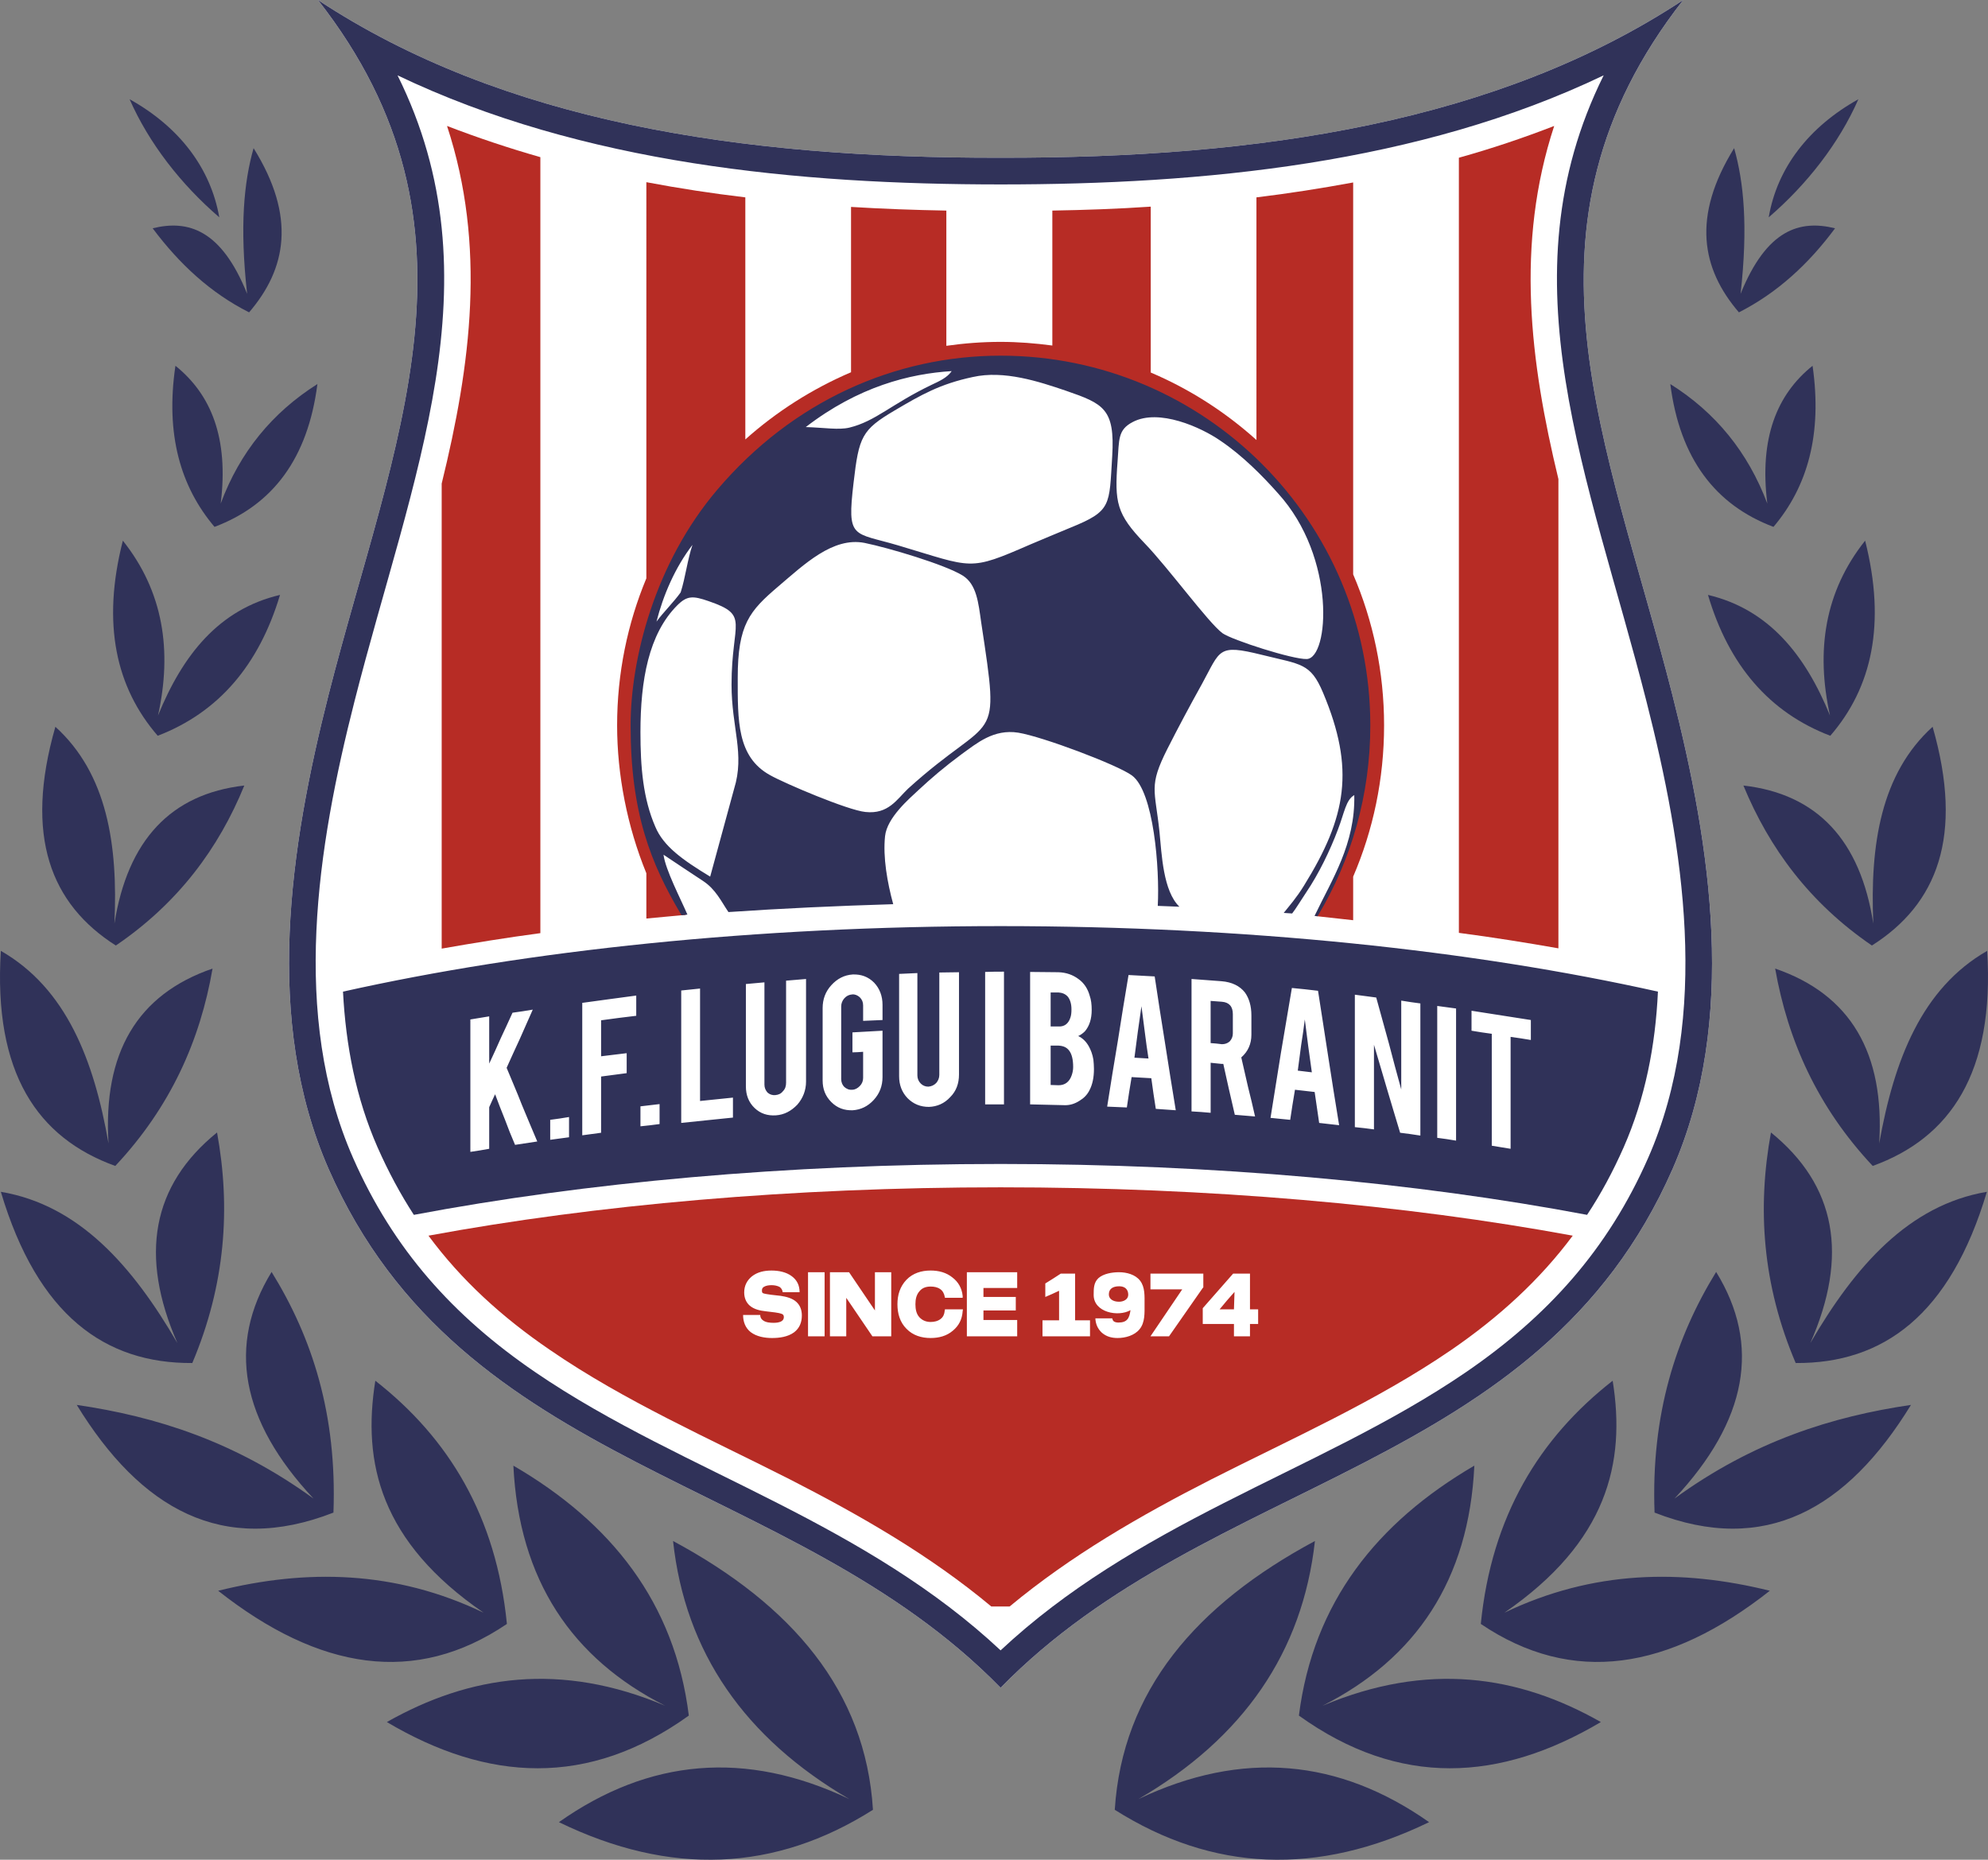 <?xml version="1.0" encoding="utf-8"?>
<!-- Generator: Adobe Illustrator 16.0.0, SVG Export Plug-In . SVG Version: 6.00 Build 0)  -->
<!DOCTYPE svg PUBLIC "-//W3C//DTD SVG 1.1//EN" "http://www.w3.org/Graphics/SVG/1.1/DTD/svg11.dtd">
<svg version="1.1" id="_x23_Layer_1" xmlns="http://www.w3.org/2000/svg" xmlns:xlink="http://www.w3.org/1999/xlink" x="0px"
	 y="0px" width="275px" height="257.255px" viewBox="-3.635 -3.377 275 257.255" enable-background="new -3.635 -3.377 275 257.255"
	 xml:space="preserve">
<rect x="-3.635" y="-3.377" width="275" height="257.255" fill="#808080" stroke="none"/>
<g>
	<path fill-rule="evenodd" clip-rule="evenodd" fill="#FFFFFF" d="M134.779,230.087c-29.013-29.673-74.438-29.635-92.951-71.754
		c-9.022-20.612-5.367-44.531,0-65.649c8.907-34.963,23.18-64.56-1.478-96.061c25.59,16.878,58.415,21.896,94.428,21.818
		c35.975,0.078,68.838-4.939,94.428-21.818c-24.656,31.501-10.424,61.098-1.516,96.061c5.365,21.118,9.061,45.037,0.039,65.649
		C209.217,200.452,163.754,200.452,134.779,230.087L134.779,230.087z"/>
	<path fill-rule="evenodd" clip-rule="evenodd" fill="#303259" d="M134.779,230.087c-29.013-29.673-74.438-29.635-92.951-71.754
		c-9.022-20.612-5.367-44.531,0-65.649c8.907-34.963,23.18-64.56-1.478-96.061c25.59,16.878,58.415,21.896,94.428,21.818
		c35.975,0.078,68.838-4.939,94.428-21.818c-24.656,31.501-10.424,61.098-1.516,96.061c5.365,21.118,9.061,45.037,0.039,65.649
		C209.217,200.452,163.754,200.452,134.779,230.087L134.779,230.087z M51.357,7.045c14.041,28.274,1.945,55.537-5.95,86.572
		c-5.133,20.146-8.867,43.48-0.194,63.199c5.562,12.639,13.845,21.857,25.163,29.596c10.461,7.156,22.246,12.368,33.524,18.124
		c11.161,5.679,21.74,11.823,30.879,20.379c9.139-8.556,19.717-14.7,30.879-20.379c11.279-5.756,23.064-10.968,33.525-18.124
		c11.279-7.738,19.6-16.957,25.162-29.596c8.672-19.719,4.9-43.054-0.232-63.199c-7.895-31.035-19.953-58.298-5.912-86.572
		c-25.592,12.251-55.498,15.09-83.422,15.09S76.948,19.296,51.357,7.045L51.357,7.045z"/>
	<path fill-rule="evenodd" clip-rule="evenodd" fill="#B72C25" d="M55.635,167.55c4.512,6.105,10.112,11.24,16.84,15.829
		c10.306,7.078,21.974,12.211,33.096,17.851c9.879,5.057,19.446,10.541,27.924,17.618h1.283h1.246
		c8.516-7.077,18.045-12.562,27.961-17.618c11.123-5.64,22.752-10.772,33.098-17.851c6.688-4.589,12.289-9.724,16.84-15.829
		c-23.18-4.278-50.248-6.688-79.145-6.688S78.814,163.271,55.635,167.55L55.635,167.55z M101.527,178.518
		c0,0.312,0.117,0.583,0.428,0.777c0.389,0.272,0.972,0.311,1.439,0.311c0.35,0,0.778-0.038,1.089-0.232
		c0.194-0.117,0.311-0.312,0.311-0.544c0-0.155-0.039-0.312-0.155-0.389c-0.234-0.155-0.778-0.234-1.05-0.273l-1.283-0.155
		c-0.778-0.078-1.634-0.272-2.217-0.777c-0.544-0.468-0.778-1.128-0.778-1.827c0-0.896,0.351-1.635,1.05-2.218
		c0.778-0.622,1.75-0.817,2.723-0.817c0.972,0,2.022,0.195,2.8,0.778c0.739,0.544,1.089,1.283,1.089,2.218h-2.333
		c-0.039-0.273-0.155-0.507-0.389-0.701c-0.311-0.194-0.778-0.271-1.127-0.271c-0.351,0-0.778,0.038-1.089,0.232
		c-0.194,0.117-0.272,0.272-0.272,0.506c0,0.116,0,0.273,0.117,0.351c0.194,0.117,0.894,0.194,1.128,0.233l1.36,0.155
		c0.739,0.116,1.595,0.311,2.178,0.854c0.544,0.507,0.739,1.167,0.739,1.868c0,0.933-0.311,1.75-1.088,2.333
		c-0.855,0.623-2.022,0.778-3.034,0.778s-2.139-0.194-2.956-0.817c-0.739-0.583-1.05-1.439-1.05-2.372H101.527L101.527,178.518z
		 M147.146,181.474c-0.66,0-1.361,0-2.061,0c-0.74,0-1.479,0-2.217,0c-0.777,0-1.518,0-2.295,0c0-0.739,0-1.478,0-2.218
		c0.777,0,1.518,0,2.295,0c0-1.361,0-2.723,0-4.084c-0.623,0.313-1.285,0.585-1.906,0.856c0-0.621,0-1.244,0-1.866
		c0.699-0.429,1.439-0.895,2.139-1.361c0.662,0,1.322,0,1.984,0c0,2.178,0,4.317,0,6.455c0.699,0,1.4,0,2.061,0
		C147.146,179.996,147.146,180.734,147.146,181.474L147.146,181.474z M108.139,181.474v-8.867h2.294v8.867H108.139L108.139,181.474z
		 M117.394,177.895v-5.288h2.256v8.867h-2.605l-3.617-5.328v5.328h-2.256v-8.867h2.644L117.394,177.895L117.394,177.895z
		 M129.529,178.012c-0.078,1.089-0.506,1.984-1.361,2.684c-0.855,0.739-1.944,1.012-3.072,1.012c-1.245,0-2.45-0.35-3.345-1.284
		c-0.895-0.895-1.244-2.1-1.244-3.383s0.35-2.45,1.244-3.385c0.895-0.933,2.1-1.283,3.345-1.283c1.128,0,2.178,0.273,3.034,0.973
		c0.816,0.623,1.283,1.478,1.4,2.528v0.272h-2.45l-0.039-0.194c-0.078-0.389-0.272-0.779-0.622-1.012
		c-0.39-0.272-0.855-0.35-1.323-0.35c-0.583,0-1.128,0.155-1.517,0.621c-0.467,0.507-0.583,1.167-0.583,1.829
		c0,0.66,0.117,1.322,0.544,1.789c0.428,0.466,0.972,0.66,1.556,0.66c0.506,0,1.011-0.116,1.4-0.428
		c0.35-0.271,0.506-0.66,0.544-1.089l0.039-0.233h2.489L129.529,178.012L129.529,178.012z M132.406,174.784v1.244h4.472v1.866
		h-4.472v1.323h4.667v2.256h-6.962v-8.867h6.962v2.178H132.406L132.406,174.784z M152.746,177.856
		c-1.711,0.973-5.094,0.311-5.094-2.1c0-0.896,0-1.711,0.662-2.334c0.699-0.622,1.904-0.816,2.838-0.816
		c1.051,0,2.256,0.311,2.918,1.166c0.699,0.895,0.621,2.14,0.621,3.307c0,1.165,0.078,2.488-0.699,3.422
		c-0.701,0.856-1.945,1.206-3.033,1.206c-0.818,0-1.557-0.194-2.18-0.74c-0.582-0.544-0.854-1.204-0.893-1.982h2.332
		c0.039,0.155,0.078,0.311,0.232,0.427c0.158,0.117,0.43,0.156,0.623,0.156C152.281,179.567,152.592,178.984,152.746,177.856
		L152.746,177.856z M159.902,174.979c-1.477,0-2.916,0-4.395,0c0-0.7,0-1.439,0-2.178c2.451,0,4.9,0,7.313,0
		c0,0.622,0,1.245,0,1.905c0,0-0.039,0.039-0.078,0.078c-1.555,2.217-3.111,4.472-4.666,6.689c-0.857,0-1.713,0-2.568,0
		C156.947,179.334,158.426,177.156,159.902,174.979L159.902,174.979z M167.058,179.763c-1.438,0-2.877,0-4.316,0
		c0-0.739,0-1.439,0-2.179c1.4-1.595,2.801-3.188,4.201-4.783c0.777,0,1.555,0,2.332,0c0,1.633,0,3.267,0,4.938
		c0.352,0,0.74,0,1.129,0c0,0.662,0,1.361,0,2.023c-0.389,0-0.777,0-1.129,0c0,0.583,0,1.166,0,1.711c-0.738,0-1.479,0-2.217,0
		C167.058,180.929,167.058,180.346,167.058,179.763L167.058,179.763z M149.752,175.679c0-0.739,0.506-1.128,1.439-1.128
		c0.816,0,1.244,0.466,1.244,1.167c0,0.66-0.662,0.972-1.283,0.972C150.336,176.689,149.752,176.301,149.752,175.679
		L149.752,175.679z M167.058,177.739c-0.662,0-1.322,0-1.984,0c0.662-0.815,1.361-1.633,2.063-2.411
		C167.097,176.106,167.097,176.924,167.058,177.739L167.058,177.739z"/>
	<path fill-rule="evenodd" clip-rule="evenodd" fill="#303259" d="M43.812,133.793c0.389,7.467,1.789,14.739,4.784,21.546
		c1.478,3.344,3.15,6.455,5.017,9.333c23.723-4.473,51.492-7.039,81.166-7.039c29.674,0,57.441,2.566,81.127,7.039
		c1.906-2.878,3.578-5.989,5.057-9.333c2.994-6.807,4.395-14.079,4.744-21.546c-25.59-5.718-56.977-9.063-90.928-9.063
		C100.827,124.73,69.403,128.075,43.812,133.793L43.812,133.793z M64.036,149.777c0,0.934,0,1.905,0,2.878s0,1.943,0,2.878
		c-0.855,0.155-1.75,0.311-2.606,0.427c0-3.072,0-6.105,0-9.178c0-3.033,0-6.105,0-9.139c0.855-0.157,1.75-0.273,2.606-0.429
		c0,1.089,0,2.179,0,3.267c0,1.089,0,2.179,0,3.268c0.544-1.167,1.088-2.334,1.594-3.501c0.545-1.166,1.089-2.333,1.633-3.539
		c0.934-0.116,1.867-0.271,2.8-0.427c-0.583,1.361-1.206,2.683-1.789,4.044c-0.623,1.322-1.206,2.645-1.828,4.006
		c0.7,1.711,1.439,3.383,2.1,5.096c0.7,1.711,1.439,3.422,2.139,5.094c-1.05,0.155-2.062,0.311-3.072,0.466
		c-0.506-1.165-0.973-2.332-1.4-3.499c-0.467-1.167-0.933-2.334-1.361-3.5C64.58,148.571,64.308,149.154,64.036,149.777
		L64.036,149.777z M72.475,151.526c0.855-0.116,1.75-0.232,2.605-0.388c0,0.932,0,1.866,0,2.8c-0.855,0.116-1.75,0.233-2.605,0.35
		C72.475,153.394,72.475,152.461,72.475,151.526L72.475,151.526z M79.514,153.315c-0.855,0.116-1.75,0.233-2.605,0.352
		c0-3.074,0-6.107,0-9.18c0-3.033,0-6.105,0-9.139c2.45-0.351,4.938-0.661,7.467-1.012c0,0.934,0,1.867,0,2.8
		c-1.633,0.194-3.228,0.389-4.861,0.623c0,0.816,0,1.672,0,2.488c0,0.856,0,1.672,0,2.489c1.167-0.155,2.333-0.271,3.539-0.428
		c0,0.933,0,1.828,0,2.762c-1.206,0.155-2.372,0.311-3.539,0.467c0,1.283,0,2.605,0,3.89
		C79.514,150.711,79.514,151.993,79.514,153.315L79.514,153.315z M84.959,149.66c0.895-0.116,1.75-0.194,2.645-0.311
		c0,0.933,0,1.866,0,2.762c-0.895,0.116-1.75,0.232-2.645,0.311C84.959,151.526,84.959,150.593,84.959,149.66L84.959,149.66z
		 M97.754,151.216c-2.411,0.233-4.783,0.505-7.156,0.738c0-3.033,0-6.105,0-9.139c0-3.072,0-6.106,0-9.179
		c0.856-0.077,1.75-0.193,2.606-0.271c0,2.604,0,5.172,0,7.777c0,2.606,0,5.172,0,7.778c1.517-0.155,3.033-0.311,4.55-0.467
		C97.754,149.389,97.754,150.321,97.754,151.216L97.754,151.216z M103.704,150.905c-1.166,0.077-2.138-0.233-2.956-1.012
		c-0.816-0.778-1.205-1.789-1.205-2.994c0-2.334,0-4.706,0-7.079s0-4.705,0-7.078c0.855-0.078,1.711-0.155,2.566-0.233
		c0,2.373,0,4.706,0,7.079c0,2.372,0,4.705,0,7.078c0,0.427,0.156,0.777,0.428,1.088c0.311,0.273,0.661,0.39,1.088,0.351
		c0.428-0.038,0.778-0.194,1.05-0.545c0.311-0.311,0.428-0.699,0.428-1.166c0-2.334,0-4.707,0-7.039c0-2.373,0-4.746,0-7.078
		c0.934-0.078,1.828-0.156,2.761-0.233c0,2.371,0,4.744,0,7.117c0,2.333,0,4.705,0,7.077c0,1.206-0.427,2.295-1.205,3.19
		C105.805,150.321,104.833,150.827,103.704,150.905L103.704,150.905z M114.322,150.204c-1.167,0.039-2.139-0.311-2.956-1.128
		c-0.817-0.816-1.206-1.789-1.206-2.994c0-1.673,0-3.345,0-5.017s0-3.306,0-4.979c0-1.244,0.389-2.294,1.206-3.189
		c0.816-0.894,1.789-1.4,2.956-1.478c1.167-0.039,2.139,0.311,2.956,1.128c0.778,0.817,1.167,1.866,1.167,3.072
		c0,0.701,0,1.4,0,2.101c-0.894,0.039-1.789,0.078-2.684,0.117c0-0.701,0-1.439,0-2.14c0-0.467-0.155-0.816-0.467-1.129
		c-0.311-0.271-0.661-0.427-1.05-0.388c-0.428,0.038-0.778,0.193-1.089,0.545c-0.272,0.311-0.428,0.699-0.428,1.127
		c0,1.672,0,3.346,0,5.018s0,3.344,0,5.017c0,0.427,0.155,0.817,0.428,1.089c0.311,0.272,0.661,0.428,1.089,0.389
		c0.389,0,0.739-0.194,1.05-0.505c0.312-0.312,0.467-0.701,0.467-1.128c0-1.206,0-2.412,0-3.616
		c-0.506,0.038-1.011,0.077-1.478,0.077c0-0.895,0-1.829,0-2.762c1.4-0.077,2.8-0.155,4.161-0.232c0,1.088,0,2.138,0,3.228
		c0,1.05,0,2.139,0,3.188c0,1.206-0.389,2.257-1.206,3.15C116.422,149.66,115.45,150.127,114.322,150.204L114.322,150.204z
		 M124.862,149.738c-1.167,0-2.139-0.389-2.956-1.206c-0.779-0.817-1.167-1.827-1.167-3.033c0-2.373,0-4.706,0-7.078
		c0-2.373,0-4.745,0-7.079c0.816-0.039,1.672-0.077,2.527-0.116c0,2.373,0,4.744,0,7.078c0,2.373,0,4.744,0,7.078
		c0,0.428,0.156,0.816,0.467,1.129c0.272,0.271,0.623,0.427,1.051,0.427c0.427-0.038,0.778-0.194,1.088-0.505
		c0.272-0.313,0.428-0.7,0.428-1.128c0-2.373,0-4.706,0-7.078c0-2.373,0-4.706,0-7.079c0.894,0,1.789-0.038,2.722-0.038
		c0,2.334,0,4.705,0,7.078s0,4.705,0,7.078c0,1.245-0.388,2.294-1.205,3.111C127.001,149.271,125.99,149.699,124.862,149.738
		L124.862,149.738z M135.246,149.389c-0.855,0-1.75,0-2.606,0c0-3.074,0-6.107,0-9.18c0-3.033,0-6.105,0-9.139
		c0.856-0.039,1.75-0.039,2.606-0.039c0,3.072,0,6.105,0,9.178S135.246,146.314,135.246,149.389L135.246,149.389z M138.861,149.389
		c0-3.033,0-6.107,0-9.18c0-3.033,0-6.105,0-9.139c1.324,0,2.607,0.039,3.93,0.039c1.051,0.038,1.984,0.35,2.801,0.973
		c0.699,0.505,1.244,1.283,1.516,2.293c0.195,0.546,0.271,1.206,0.271,1.946c0,1.243-0.311,2.216-0.932,2.955
		c-0.273,0.272-0.584,0.505-0.934,0.661c0.582,0.271,1.088,0.739,1.477,1.438c0.273,0.505,0.506,1.09,0.623,1.828
		c0.039,0.39,0.078,0.817,0.078,1.283c0,1.167-0.195,2.14-0.623,2.956c-0.311,0.623-0.777,1.089-1.361,1.438
		c-0.66,0.429-1.322,0.623-1.982,0.623C142.092,149.466,140.496,149.428,138.861,149.389L138.861,149.389z M141.701,146.705
		c0-0.896,0-1.828,0-2.723c0-0.896,0-1.828,0-2.723c0.352,0,0.74,0,1.09,0c0.662,0.039,1.127,0.233,1.477,0.7
		c0.352,0.467,0.547,1.205,0.547,2.255c0,0.428-0.078,0.779-0.195,1.129c-0.313,0.933-0.934,1.399-1.828,1.399
		C142.441,146.743,142.052,146.705,141.701,146.705L141.701,146.705z M141.701,138.614c0-0.815,0-1.594,0-2.371
		c0-0.778,0-1.556,0-2.334c0.352,0,0.74,0,1.09,0c0.506,0.039,0.934,0.194,1.283,0.583c0.311,0.39,0.506,0.973,0.506,1.751
		c0,0.466-0.039,0.854-0.156,1.166c-0.271,0.817-0.816,1.244-1.633,1.205C142.441,138.614,142.052,138.614,141.701,138.614
		L141.701,138.614z M152.902,145.615c-0.232,1.4-0.467,2.801-0.66,4.2c-0.895-0.038-1.83-0.077-2.723-0.116
		c0.467-3.033,0.971-6.066,1.479-9.101c0.465-3.034,0.971-6.067,1.477-9.102c1.207,0.078,2.41,0.117,3.617,0.194
		c0.467,3.074,0.934,6.186,1.438,9.258c0.469,3.072,0.975,6.144,1.479,9.255c-0.932-0.077-1.865-0.116-2.762-0.194
		c-0.232-1.399-0.428-2.839-0.621-4.239C154.691,145.732,153.797,145.654,152.902,145.615L152.902,145.615z M154.263,135.814
		c0.156,1.206,0.311,2.412,0.467,3.617c0.154,1.206,0.313,2.411,0.506,3.616c-0.662-0.038-1.322-0.077-1.945-0.116
		c0.156-1.167,0.313-2.371,0.467-3.577C153.914,138.188,154.107,136.981,154.263,135.814L154.263,135.814z M165.347,132.354
		c1.439,0.116,2.527,0.661,3.229,1.556c0.582,0.817,0.895,1.866,0.895,3.188c0,0.896,0,1.75,0,2.646c0,1.283-0.467,2.334-1.4,3.149
		c0.311,1.361,0.623,2.723,0.934,4.084c0.35,1.361,0.662,2.723,0.973,4.084c-0.934-0.078-1.867-0.155-2.801-0.233
		c-0.271-1.206-0.545-2.373-0.816-3.54c-0.273-1.167-0.506-2.332-0.777-3.499c-0.078,0-0.156,0-0.234,0
		c-0.506-0.039-1.051-0.117-1.516-0.155c0,1.165,0,2.332,0,3.46c0,1.167,0,2.296,0,3.461c-0.895-0.077-1.752-0.155-2.645-0.194
		c0-3.072,0-6.105,0-9.178c0-3.033,0-6.105,0-9.139C162.586,132.159,163.947,132.237,165.347,132.354L165.347,132.354z
		 M166.904,136.903c0,0.896,0,1.789,0,2.685c0,0.427-0.156,0.776-0.43,1.089c-0.311,0.272-0.66,0.389-1.088,0.389
		c-0.506-0.078-1.051-0.116-1.555-0.155c0-0.973,0-1.945,0-2.917c0-0.973,0-1.945,0-2.917c0.504,0.039,1.049,0.078,1.555,0.116
		C166.396,135.271,166.904,135.854,166.904,136.903L166.904,136.903z M175.498,147.365c-0.232,1.4-0.467,2.8-0.66,4.161
		c-0.934-0.077-1.828-0.194-2.723-0.271c0.467-2.995,0.973-5.989,1.438-8.983c0.508-2.995,1.012-5.989,1.518-8.984
		c1.205,0.117,2.412,0.233,3.617,0.389c0.467,3.072,0.973,6.184,1.439,9.295c0.467,3.072,0.973,6.184,1.479,9.296
		c-0.936-0.117-1.867-0.196-2.762-0.313c-0.195-1.438-0.428-2.839-0.623-4.278C177.326,147.56,176.392,147.481,175.498,147.365
		L175.498,147.365z M176.859,137.644c0.156,1.204,0.313,2.449,0.467,3.655c0.156,1.205,0.35,2.45,0.506,3.656
		c-0.66-0.078-1.283-0.157-1.945-0.234c0.156-1.166,0.313-2.333,0.467-3.539C176.549,140.015,176.705,138.848,176.859,137.644
		L176.859,137.644z M186.738,134.608c0.584,2.101,1.166,4.239,1.75,6.341c0.545,2.138,1.127,4.238,1.711,6.377
		c0-2.061,0-4.084,0-6.145c0-2.021,0-4.084,0-6.145c0.895,0.155,1.75,0.272,2.645,0.389c0,3.033,0,6.067,0,9.14
		c0,3.033,0,6.066,0,9.14c-0.934-0.156-1.867-0.273-2.799-0.39c-0.623-2.021-1.207-4.044-1.83-6.105
		c-0.582-2.022-1.203-4.045-1.789-6.067c0,1.944,0,3.89,0,5.873c0,1.944,0,3.89,0,5.834c-0.893-0.117-1.748-0.233-2.645-0.312
		c0-3.072,0-6.105,0-9.139c0-3.073,0-6.107,0-9.18C184.793,134.337,185.765,134.492,186.738,134.608L186.738,134.608z
		 M197.783,154.404c-0.855-0.155-1.711-0.271-2.605-0.388c0-3.034,0-6.067,0-9.14c0-3.034,0-6.068,0-9.102
		c0.895,0.117,1.75,0.233,2.605,0.352c0,3.072,0,6.105,0,9.139S197.783,151.332,197.783,154.404L197.783,154.404z M202.722,139.626
		c-0.934-0.116-1.867-0.271-2.801-0.427c0-0.896,0-1.829,0-2.762c2.723,0.428,5.445,0.854,8.207,1.283c0,0.933,0,1.828,0,2.761
		c-0.973-0.155-1.867-0.312-2.801-0.428c0,2.567,0,5.134,0,7.74c0,2.565,0,5.133,0,7.739c-0.895-0.155-1.75-0.272-2.605-0.428
		c0-2.567,0-5.134,0-7.74C202.722,144.798,202.722,142.232,202.722,139.626L202.722,139.626z"/>
	<path fill-rule="evenodd" clip-rule="evenodd" fill="#B72C25" d="M58.202,14.046c5.445,16.567,3.306,33.018-0.739,49.469v64.328
		c4.434-0.779,8.984-1.518,13.651-2.14V18.363C66.759,17.118,62.441,15.679,58.202,14.046L58.202,14.046z M134.779,43.914
		c2.41,0,4.822,0.194,7.156,0.506V25.752c4.512-0.078,9.063-0.233,13.611-0.545v22.946c5.406,2.294,10.346,5.483,14.623,9.334
		V23.924c4.512-0.544,8.945-1.244,13.379-2.061v54.214c2.762,6.417,4.277,13.496,4.277,20.885c0,7.428-1.516,14.506-4.277,20.924
		v6.028c-1.75-0.194-3.539-0.389-5.289-0.583c4.629-7.661,7.313-16.762,7.313-26.368c0-28.041-22.752-50.792-50.793-50.792
		c-28.079,0-50.831,22.751-50.831,50.792c0,9.606,2.684,18.551,7.272,26.212c-1.828,0.156-3.656,0.351-5.444,0.506v-6.262
		c-2.645-6.456-4.045-13.612-4.045-20.457c0-7.195,1.439-14.079,4.045-20.34V21.824c4.511,0.855,9.1,1.556,13.69,2.1V57.41
		c4.317-3.851,9.255-7,14.623-9.295V25.246c4.434,0.272,8.828,0.428,13.184,0.506v18.707
		C129.723,44.108,132.251,43.914,134.779,43.914L134.779,43.914z M198.172,125.664c4.746,0.622,9.334,1.361,13.768,2.14V62.893
		c-3.928-16.256-5.949-32.513-0.584-48.847c-4.316,1.672-8.711,3.15-13.184,4.395V125.664z"/>
	<path fill-rule="evenodd" clip-rule="evenodd" fill="#303259" d="M98.415,90.389c0-7.389,1.633-9.256,5.601-12.639
		c3.578-3.034,7.545-6.884,11.939-6.029c3.267,0.661,11.124,2.995,13.573,4.512c1.945,1.205,2.178,3.772,2.567,6.494
		c2.683,17.735,1.905,12.095-10.112,22.985c-1.556,1.478-2.723,3.578-5.912,3.229c-2.412-0.234-11.201-3.967-13.185-5.095
		C98.299,101.318,98.415,96.262,98.415,90.389L98.415,90.389z M87.176,82.611c0.934-3.656,2.566-7.467,4.979-10.617
		c-0.7,2.062-0.973,4.512-1.634,6.573C89.549,79.928,88.148,81.289,87.176,82.611L87.176,82.611z M84.959,97.895
		c0,4.823,0.35,9.179,2.062,13.106c1.127,2.684,3.733,4.551,7.583,6.884c1.089-3.929,2.217-8.206,3.306-12.134
		c1.517-4.862-0.351-8.4-0.351-14.429c0-8.75,2.606-9.567-3.188-11.551c-2.139-0.739-2.956-0.777-4.317,0.583
		C86.087,84.322,84.959,90.739,84.959,97.895L84.959,97.895z M153.058,54.998c3.617-1.905,9.451,0.739,12.096,2.567
		c3.072,2.062,5.873,4.901,8.01,7.312c8.09,8.906,7.041,22.79,3.969,22.907c-1.908,0.079-10.385-2.644-11.668-3.577
		c-1.945-1.439-7.467-9.023-10.773-12.446c-3.889-4.044-4.162-5.639-3.732-11.317C151.191,57.449,150.959,56.087,153.058,54.998
		L153.058,54.998z M130.929,48.776c-4.55,0.972-7.117,2.45-10.812,4.628c-4.55,2.684-4.939,3.617-5.678,9.995
		c-0.933,7.895-0.117,6.806,6.184,8.673c10.461,3.111,9.645,3.617,18.316-0.156c1.984-0.856,3.463-1.439,5.484-2.295
		c5.756-2.333,5.367-3.034,5.795-9.917c0.391-6.534-1.205-7.234-6.377-9.023C140.068,49.398,135.246,47.803,130.929,48.776
		L130.929,48.776z M107.827,55.698c7.272-5.6,14.39-7.39,20.185-7.739c-0.623,0.933-1.828,1.439-2.723,1.867
		c-5.678,2.722-7.778,5.056-11.434,5.95C112.377,56.126,110.394,55.776,107.827,55.698L107.827,55.698z M91.454,123.136
		c-0.934-2.178-3.034-6.184-3.306-8.284c1.79,1.205,3.617,2.411,5.445,3.617c1.789,1.166,2.527,2.839,3.539,4.317
		c7.429-0.506,15.051-0.856,22.791-1.089c-0.816-2.995-1.439-6.495-1.128-9.412c0.272-2.566,3.345-5.173,4.628-6.378
		c1.75-1.633,3.617-3.228,5.989-4.978c2.062-1.478,4.395-3.5,7.816-2.956c3.346,0.545,13.691,4.435,15.713,5.912
		c3.033,2.217,3.852,12.912,3.578,18.045c1.01,0.04,1.984,0.079,2.994,0.117c-2.256-2.178-2.449-7.233-2.76-10.384
		c-0.623-5.873-1.518-6.261,1.088-11.434c1.518-2.995,3.033-5.833,4.783-8.984c2.607-4.744,2.139-5.561,8.285-4.044
		c5.443,1.361,6.727,1.088,8.477,5.25c4.434,10.539,3.268,17.15-2.643,26.68c-1.051,1.711-2.063,2.839-2.801,3.772
		c0.389,0.039,0.777,0.039,1.166,0.078c0.545-0.7,1.166-1.75,1.945-2.917c1.711-2.528,3.305-5.795,4.395-8.712
		c0.895-2.333,1.09-4.083,2.254-4.745c0.156,6.768-3.109,11.706-5.443,16.606c0,0.039-0.039,0.078-0.039,0.117
		c0.117,0,0.273,0,0.389,0.039c0-0.039,0.039-0.078,0.078-0.116c4.59-7.662,7.234-16.646,7.234-26.291
		c0-28.235-22.908-51.142-51.143-51.142c-14.624,0-28.779,6.3-39.164,18.512c-8.711,10.229-12.017,23.49-12.017,32.63
		c0,12.095,2.762,19.095,7.039,26.251C90.871,123.213,91.26,123.174,91.454,123.136L91.454,123.136z"/>
	<path fill-rule="evenodd" clip-rule="evenodd" fill="#303259" d="M194.049,248.678c-15.479,7.506-29.945,6.845-43.479-1.711
		c1.049-16.452,11.238-28.353,27.689-37.181c-1.711,15.401-9.916,27.263-24.424,35.702
		C168.226,238.644,181.605,239.927,194.049,248.678L194.049,248.678z M73.68,248.678c15.44,7.506,29.946,6.845,43.442-1.711
		c-1.011-16.452-11.24-28.353-27.652-37.181c1.672,15.401,9.918,27.263,24.385,35.702C99.466,238.644,86.087,239.927,73.68,248.678
		L73.68,248.678z M26.699,26.685c-1.205-6.845-5.561-12.523-12.406-16.334C16.977,16.457,21.411,22.135,26.699,26.685L26.699,26.685
		z M17.483,28.202c4.9-1.205,9.489,0.156,13.067,9.062c-1.051-9.412-0.428-15.479,0.894-20.146
		c5.912,9.489,4.55,16.684-0.622,22.712C25.494,37.147,21.177,33.141,17.483,28.202L17.483,28.202z M26.895,66.277
		c2.644-7.117,7.156-12.601,13.378-16.529C38.95,60.054,34.09,66.471,26.039,69.504c-4.707-5.561-6.807-12.795-5.406-22.284
		C25.572,51.187,28.022,57.215,26.895,66.277L26.895,66.277z M18.222,95.601c3.422-8.4,8.439-14.701,16.878-16.685
		c-2.917,9.724-8.517,16.257-16.917,19.485c-5.756-6.65-7.778-15.439-4.823-26.991C18.961,78.45,20.205,86.617,18.222,95.601
		L18.222,95.601z M12.193,124.38c0.506-10.928-1.011-20.729-8.167-27.224c-4.356,15.167-0.622,24.541,8.362,30.259
		c8.634-5.874,14.234-13.458,17.773-22.131C19.972,106.451,14.021,112.869,12.193,124.38L12.193,124.38z M11.377,154.793
		c-0.778-12.521,3.967-20.611,14.39-24.189c-1.711,9.918-5.794,19.135-13.456,27.301c-10.773-3.888-16.879-12.872-15.829-29.751
		C5.504,133.326,9.355,143.204,11.377,154.793L11.377,154.793z M20.905,182.406c-6.222-10.694-13.612-19.096-24.423-20.923
		c5.095,17.112,14.429,23.762,26.484,23.685c4.59-10.851,5.329-21.469,3.423-31.892C17.366,160.588,15.616,170.312,20.905,182.406
		L20.905,182.406z M6.982,190.962c10.929,1.595,21.818,5.019,32.747,12.951c-10.072-10.772-11.978-21.233-5.795-31.346
		c5.601,9.062,9.062,19.679,8.557,33.29C27.167,211.848,15.81,205.353,6.982,190.962L6.982,190.962z M26.544,216.67
		c13.962,11.007,27.302,13.146,39.941,4.589c-1.478-14.895-8.05-25.707-18.201-33.641c-1.827,11.356,0.7,22.284,14.974,32.085
		C51.007,213.831,38.756,213.637,26.544,216.67L26.544,216.67z M49.879,234.831c11.473-6.494,24.035-8.36,38.502-2.255
		c-12.912-6.534-20.223-17.384-21.001-33.213c13.496,7.855,22.324,18.901,24.269,34.574
		C77.726,243.933,63.802,243.077,49.879,234.831L49.879,234.831z M241.031,26.685c1.166-6.845,5.561-12.523,12.404-16.334
		C250.752,16.457,246.318,22.135,241.031,26.685L241.031,26.685z M250.209,28.202c-4.9-1.205-9.451,0.156-13.068,9.062
		c1.051-9.412,0.428-15.479-0.893-20.146c-5.875,9.489-4.514,16.684,0.66,22.712C242.197,37.147,246.552,33.141,250.209,28.202
		L250.209,28.202z M240.836,66.277c-2.684-7.117-7.156-12.601-13.418-16.529c1.322,10.306,6.223,16.723,14.273,19.756
		c4.705-5.561,6.768-12.795,5.406-22.284C242.158,51.187,239.709,57.215,240.836,66.277L240.836,66.277z M249.51,95.601
		c-3.424-8.4-8.479-14.701-16.881-16.685c2.879,9.724,8.479,16.257,16.92,19.485c5.756-6.65,7.738-15.439,4.82-26.991
		C248.769,78.45,247.525,86.617,249.51,95.601L249.51,95.601z M255.498,124.38c-0.467-10.928,1.049-20.729,8.205-27.224
		c4.355,15.167,0.623,24.541-8.398,30.259c-8.596-5.874-14.197-13.458-17.775-22.131
		C247.758,106.451,253.709,112.869,255.498,124.38L255.498,124.38z M256.314,154.793c0.777-12.521-3.967-20.611-14.391-24.189
		c1.752,9.918,5.834,19.135,13.496,27.301c10.734-3.888,16.879-12.872,15.83-29.751
		C262.226,133.326,258.377,143.204,256.314,154.793L256.314,154.793z M246.787,182.406c6.223-10.694,13.65-19.096,24.424-20.923
		c-5.096,17.112-14.391,23.762-26.447,23.685c-4.629-10.851-5.328-21.469-3.422-31.892
		C250.363,160.588,252.113,170.312,246.787,182.406L246.787,182.406z M260.709,190.962c-10.889,1.595-21.818,5.019-32.707,12.951
		c10.072-10.772,11.979-21.233,5.756-31.346c-5.563,9.062-9.021,19.679-8.518,33.29
		C240.562,211.848,251.881,205.353,260.709,190.962L260.709,190.962z M241.185,216.67c-13.963,11.007-27.301,13.146-39.98,4.589
		c1.479-14.895,8.09-25.707,18.24-33.641c1.828,11.356-0.738,22.284-14.973,32.085C216.722,213.831,228.933,213.637,241.185,216.67
		L241.185,216.67z M217.812,234.831c-11.434-6.494-23.996-8.36-38.504-2.255c12.912-6.534,20.264-17.384,21.002-33.213
		c-13.457,7.855-22.285,18.901-24.268,34.574C189.967,243.933,203.888,243.077,217.812,234.831L217.812,234.831z"/>
</g>
</svg>
